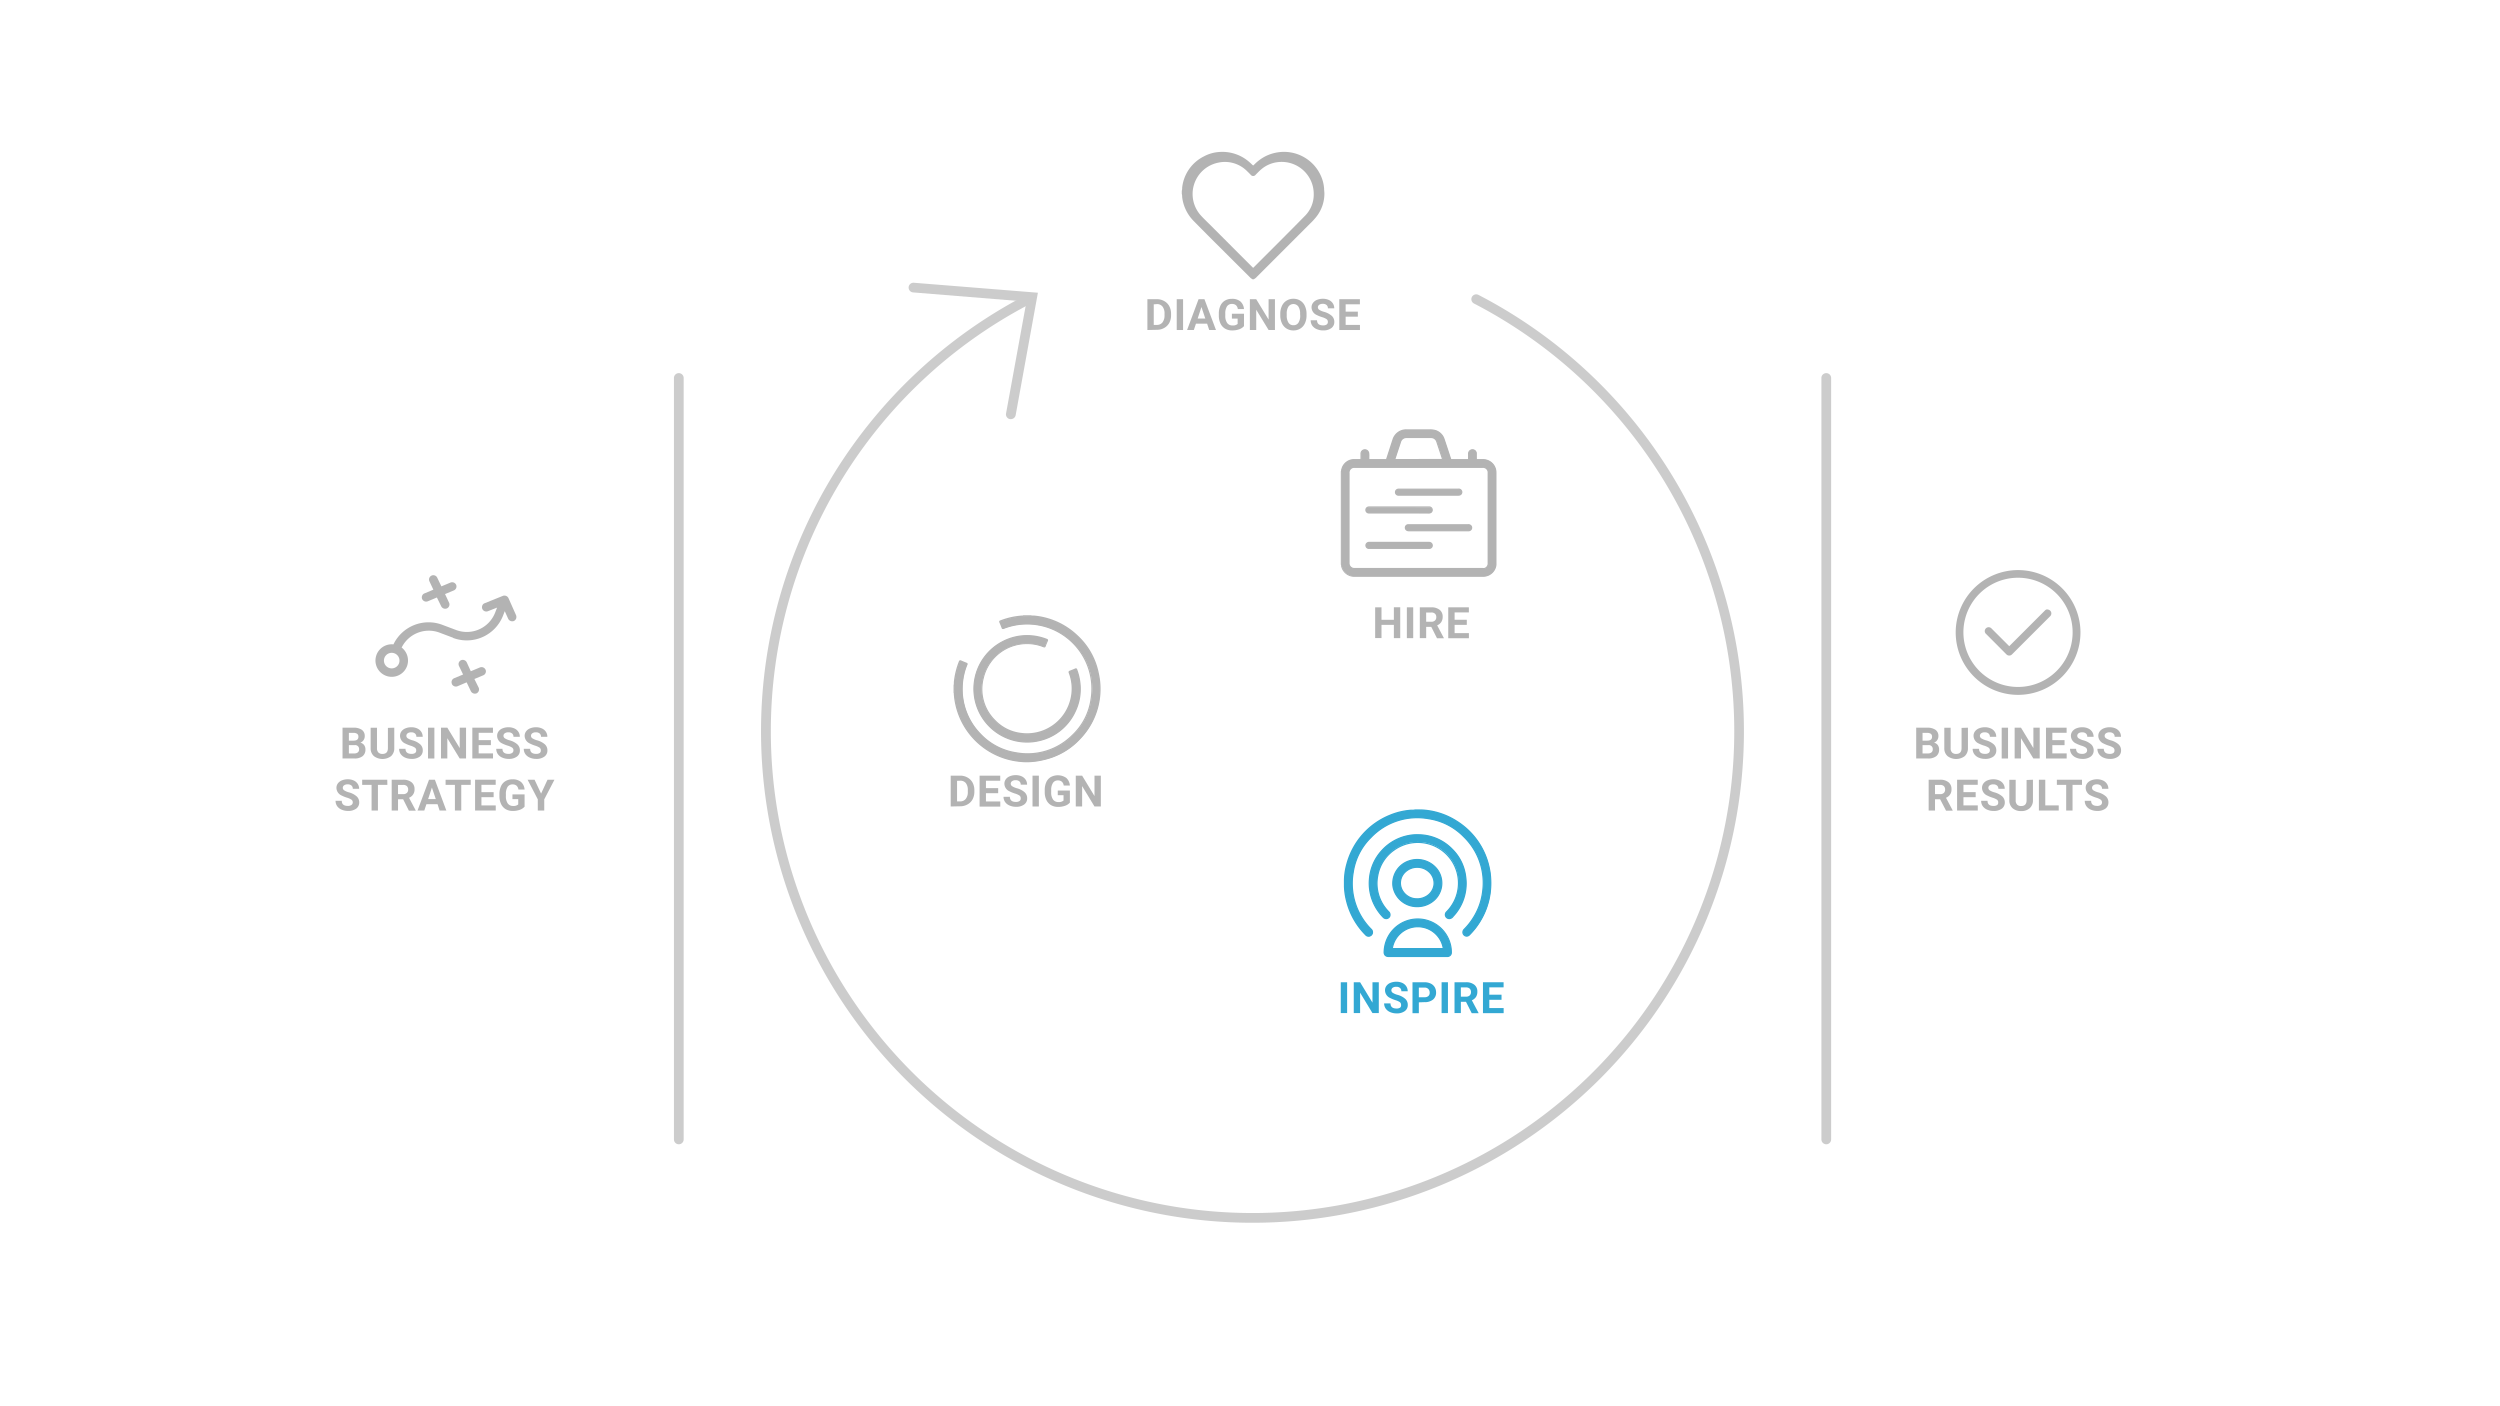 <svg id="Layer_1" data-name="Layer 1" xmlns="http://www.w3.org/2000/svg" viewBox="0 0 980.2 551.09"><defs><style>.cls-1{fill:#ccc;}.cls-2,.cls-3{fill:#b3b3b3;}.cls-3{fill-rule:evenodd;}.cls-4{fill:#33a8d3;}</style></defs><path class="cls-1" d="M396.33,164.33a2.07,2.07,0,0,1-.35,0,1.9,1.9,0,0,1-1.53-2.21l8-43.86L358,114.65a1.9,1.9,0,1,1,.31-3.79l48.63,3.91-8.72,48A1.9,1.9,0,0,1,396.33,164.33Z"/><path class="cls-1" d="M491.1,479.42a192.71,192.71,0,0,1-164-293.92,193.4,193.4,0,0,1,74.9-69.65,1.9,1.9,0,1,1,1.77,3.37A188.83,188.83,0,0,0,302.23,286.75,188.87,188.87,0,1,0,577.92,119a1.9,1.9,0,0,1,1.75-3.38A192.59,192.59,0,0,1,683.76,286.75,192.68,192.68,0,0,1,491.1,479.42Z"/><path class="cls-1" d="M266.15,448.65a1.91,1.91,0,0,1-1.91-1.9V148.07a1.91,1.91,0,0,1,3.81,0V446.75A1.9,1.9,0,0,1,266.15,448.65Z"/><path class="cls-1" d="M716.05,448.65a1.91,1.91,0,0,1-1.91-1.9V148.07a1.91,1.91,0,0,1,3.81,0V446.75A1.9,1.9,0,0,1,716.05,448.65Z"/><path class="cls-2" d="M177.6,250.1a15.27,15.27,0,0,0,19.67-8.82l.64-1.65,1.35,3a1.78,1.78,0,0,0,2.23.85,1.73,1.73,0,0,0,.87-.95,2,2,0,0,0,0-1.27l-3-6.76a1.76,1.76,0,0,0-2.17-.88L190,236.52a1.55,1.55,0,0,0-.91.93,1.82,1.82,0,0,0,0,1.26,1.71,1.71,0,0,0,2.19.94l3.61-1.42-.73,1.9A11.92,11.92,0,0,1,178.79,247l-5.31-2a15.28,15.28,0,0,0-19.12,7.45l-.07.18h-.2a6.38,6.38,0,1,0,5.47,8.62,6.46,6.46,0,0,0-1.9-7.22l-.19-.18.13-.2a11.9,11.9,0,0,1,14.75-5.6l5.3,2Zm-21.17,10a3.05,3.05,0,1,1-1.76-3.94A3.05,3.05,0,0,1,156.43,260.09Z"/><path class="cls-2" d="M187.67,269.6,186,266.22l3.46-1.44a1.6,1.6,0,0,0,.92-.92,1.56,1.56,0,0,0,0-1.27,1.72,1.72,0,0,0-2.22-.9l-3.57,1.49L183,259.69a1.73,1.73,0,0,0-2.25-.82,1.68,1.68,0,0,0-.86.95,1.69,1.69,0,0,0,.06,1.27l1.62,3.37-3.46,1.44a1.67,1.67,0,0,0-.95,2.18l0,.08a1.72,1.72,0,0,0,2.22.9l3.58-1.53,1.67,3.5a1.78,1.78,0,0,0,2.24.81A1.71,1.71,0,0,0,187.67,269.6Z"/><path class="cls-2" d="M176.06,236.28l-1.57-3.36,3.45-1.43a1.68,1.68,0,0,0,.91-2.19v0a1.72,1.72,0,0,0-2.21-.89l-3.58,1.49-1.68-3.5a1.69,1.69,0,0,0-3.05,1.44l1.58,3.36-3.49,1.46a1.6,1.6,0,0,0-.91.93,1.64,1.64,0,0,0,0,1.27,1.73,1.73,0,0,0,2.21.9l3.58-1.5,1.7,3.48a1.75,1.75,0,0,0,2.24.8,1.64,1.64,0,0,0,.87-.94A1.61,1.61,0,0,0,176.06,236.28Z"/><path class="cls-3" d="M791.26,223.52A24.46,24.46,0,1,0,815.71,248,24.47,24.47,0,0,0,791.26,223.52Zm0,3a21.41,21.41,0,1,1-.07,0Z"/><path class="cls-3" d="M802.78,238.9a1.51,1.51,0,0,0-1,.46l-14,14-7-7a1.52,1.52,0,0,0-2.28,2,.57.57,0,0,0,.11.11h0l8.09,8.12a1.53,1.53,0,0,0,2.15,0h0l15-15a1.53,1.53,0,0,0,0-2.15,1.51,1.51,0,0,0-1.13-.45Z"/><path class="cls-2" d="M134.3,297.39V285.31h4.24a5.57,5.57,0,0,1,3.33.84,2.88,2.88,0,0,1,1.14,2.47,2.68,2.68,0,0,1-.46,1.56,2.55,2.55,0,0,1-1.27,1,2.54,2.54,0,0,1,1.47.93,2.85,2.85,0,0,1,.53,1.73,3.2,3.2,0,0,1-1.11,2.64,5,5,0,0,1-3.17.91Zm2.49-7h1.85c1.25,0,1.88-.52,1.88-1.5a1.38,1.38,0,0,0-.48-1.18,2.51,2.51,0,0,0-1.5-.36h-1.75Zm0,1.76v3.26h2.14a2.06,2.06,0,0,0,1.37-.42,1.42,1.42,0,0,0,.49-1.15,1.52,1.52,0,0,0-1.71-1.69Z"/><path class="cls-2" d="M154.59,285.31v8a4.11,4.11,0,0,1-1.24,3.14,5.6,5.6,0,0,1-6.76,0,4,4,0,0,1-1.27-3.08v-8.05h2.49v8a2.32,2.32,0,0,0,.57,1.74,2.21,2.21,0,0,0,1.58.54c1.4,0,2.11-.74,2.13-2.21v-8Z"/><path class="cls-2" d="M163.19,294.22a1.28,1.28,0,0,0-.5-1.08,6.53,6.53,0,0,0-1.8-.8,13.32,13.32,0,0,1-2-.82,3.34,3.34,0,0,1-2.05-3,2.91,2.91,0,0,1,.55-1.75,3.62,3.62,0,0,1,1.58-1.2,6.15,6.15,0,0,1,2.32-.43,5.44,5.44,0,0,1,2.31.47,3.59,3.59,0,0,1,1.57,1.32,3.43,3.43,0,0,1,.56,1.95h-2.49a1.6,1.6,0,0,0-.52-1.29,2.14,2.14,0,0,0-1.47-.46,2.28,2.28,0,0,0-1.42.38,1.24,1.24,0,0,0-.5,1,1.16,1.16,0,0,0,.59,1,6.92,6.92,0,0,0,1.75.74,7.57,7.57,0,0,1,3.09,1.59,3.15,3.15,0,0,1,1,2.36,2.92,2.92,0,0,1-1.18,2.46,5.24,5.24,0,0,1-3.2.89,6.2,6.2,0,0,1-2.54-.51,4.12,4.12,0,0,1-1.75-1.4,3.59,3.59,0,0,1-.6-2.06h2.5c0,1.34.8,2,2.39,2a2.34,2.34,0,0,0,1.39-.36A1.19,1.19,0,0,0,163.19,294.22Z"/><path class="cls-2" d="M170.31,297.39h-2.49V285.31h2.49Z"/><path class="cls-2" d="M182.73,297.39h-2.49l-4.85-7.95v7.95H172.9V285.31h2.49l4.86,8v-8h2.48Z"/><path class="cls-2" d="M192.47,292.16h-4.79v3.23h5.62v2h-8.11V285.31h8.09v2h-5.6v2.88h4.79Z"/><path class="cls-2" d="M201.31,294.22a1.27,1.27,0,0,0-.49-1.08,6.68,6.68,0,0,0-1.8-.8,13.32,13.32,0,0,1-2.05-.82,3.35,3.35,0,0,1-2.06-3,2.92,2.92,0,0,1,.56-1.75,3.56,3.56,0,0,1,1.58-1.2,6.11,6.11,0,0,1,2.32-.43,5.51,5.51,0,0,1,2.31.47,3.65,3.65,0,0,1,1.57,1.32,3.43,3.43,0,0,1,.56,1.95h-2.49a1.6,1.6,0,0,0-.52-1.29,2.14,2.14,0,0,0-1.47-.46,2.28,2.28,0,0,0-1.42.38,1.22,1.22,0,0,0-.51,1,1.18,1.18,0,0,0,.6,1,6.83,6.83,0,0,0,1.74.74,7.62,7.62,0,0,1,3.1,1.59,3.15,3.15,0,0,1,1,2.36,2.9,2.9,0,0,1-1.19,2.46,5.21,5.21,0,0,1-3.19.89,6.16,6.16,0,0,1-2.54-.51,4.06,4.06,0,0,1-1.75-1.4,3.59,3.59,0,0,1-.6-2.06H197c0,1.34.8,2,2.39,2a2.36,2.36,0,0,0,1.39-.36A1.18,1.18,0,0,0,201.31,294.22Z"/><path class="cls-2" d="M212.05,294.22a1.27,1.27,0,0,0-.49-1.08,6.68,6.68,0,0,0-1.8-.8,13.32,13.32,0,0,1-2-.82,3.35,3.35,0,0,1-2.06-3,2.92,2.92,0,0,1,.56-1.75,3.56,3.56,0,0,1,1.58-1.2,6.11,6.11,0,0,1,2.32-.43,5.51,5.51,0,0,1,2.31.47,3.65,3.65,0,0,1,1.57,1.32,3.43,3.43,0,0,1,.56,1.95h-2.49a1.6,1.6,0,0,0-.52-1.29,2.14,2.14,0,0,0-1.47-.46,2.28,2.28,0,0,0-1.42.38,1.22,1.22,0,0,0-.51,1,1.18,1.18,0,0,0,.6,1,6.83,6.83,0,0,0,1.74.74,7.62,7.62,0,0,1,3.1,1.59,3.15,3.15,0,0,1,1,2.36,2.9,2.9,0,0,1-1.19,2.46,5.21,5.21,0,0,1-3.19.89,6.16,6.16,0,0,1-2.54-.51,4.06,4.06,0,0,1-1.75-1.4,3.59,3.59,0,0,1-.6-2.06h2.5c0,1.34.8,2,2.39,2a2.36,2.36,0,0,0,1.39-.36A1.18,1.18,0,0,0,212.05,294.22Z"/><path class="cls-2" d="M138.31,314.62a1.25,1.25,0,0,0-.5-1.08,6.58,6.58,0,0,0-1.79-.8,12.91,12.91,0,0,1-2.05-.82,3.35,3.35,0,0,1-2.06-3,3,3,0,0,1,.55-1.75,3.65,3.65,0,0,1,1.59-1.2,6.11,6.11,0,0,1,2.32-.43,5.51,5.51,0,0,1,2.31.47,3.6,3.6,0,0,1,1.57,1.33,3.47,3.47,0,0,1,.56,1.94h-2.49a1.6,1.6,0,0,0-.52-1.29,2.14,2.14,0,0,0-1.47-.46,2.28,2.28,0,0,0-1.42.38,1.22,1.22,0,0,0-.51,1,1.18,1.18,0,0,0,.6,1,6.67,6.67,0,0,0,1.74.74,7.62,7.62,0,0,1,3.1,1.59,3.15,3.15,0,0,1,1,2.36,2.93,2.93,0,0,1-1.19,2.46,5.21,5.21,0,0,1-3.19.89,6.16,6.16,0,0,1-2.54-.51,4,4,0,0,1-1.75-1.4,3.59,3.59,0,0,1-.6-2.06H134c0,1.34.79,2,2.39,2a2.31,2.31,0,0,0,1.38-.36A1.16,1.16,0,0,0,138.31,314.62Z"/><path class="cls-2" d="M151.88,307.73h-3.7v10.06h-2.49V307.73H142v-2h9.84Z"/><path class="cls-2" d="M158.06,313.37h-2v4.42h-2.49V305.71h4.49a5.09,5.09,0,0,1,3.3,1,3.3,3.3,0,0,1,1.17,2.7,3.4,3.4,0,0,1-2.16,3.38l2.61,4.94v.11h-2.67Zm-2-2h2a2.09,2.09,0,0,0,1.45-.47,1.7,1.7,0,0,0,.52-1.32,1.86,1.86,0,0,0-.49-1.35,2,2,0,0,0-1.49-.48h-2Z"/><path class="cls-2" d="M171.55,315.3h-4.36l-.83,2.49h-2.65l4.5-12.08h2.3L175,317.79h-2.65Zm-3.69-2h3l-1.52-4.53Z"/><path class="cls-2" d="M184.56,307.73h-3.71v10.06h-2.49V307.73h-3.65v-2h9.85Z"/><path class="cls-2" d="M193.54,312.56h-4.78v3.23h5.61v2h-8.1V305.71h8.08v2h-5.59v2.88h4.78Z"/><path class="cls-2" d="M205.68,316.27a4.42,4.42,0,0,1-1.9,1.25,8.12,8.12,0,0,1-2.72.44,5.48,5.48,0,0,1-2.76-.68,4.63,4.63,0,0,1-1.82-2,7,7,0,0,1-.66-3.07v-.82a7.38,7.38,0,0,1,.61-3.13,4.49,4.49,0,0,1,1.76-2,5.11,5.11,0,0,1,2.69-.7,5,5,0,0,1,3.36,1,4.37,4.37,0,0,1,1.44,3h-2.42a2.46,2.46,0,0,0-.74-1.52,2.35,2.35,0,0,0-1.56-.48,2.23,2.23,0,0,0-1.94.95,5.11,5.11,0,0,0-.67,2.84v.78a4.8,4.8,0,0,0,.72,2.87,2.47,2.47,0,0,0,2.12,1,2.76,2.76,0,0,0,2-.6v-2.08h-2.27v-1.84h4.76Z"/><path class="cls-2" d="M212.15,311.15l2.52-5.44h2.72l-4,7.7v4.38h-2.53v-4.38l-4-7.7h2.73Z"/><path class="cls-2" d="M751.3,297.39V285.31h4.24a5.57,5.57,0,0,1,3.33.84,2.88,2.88,0,0,1,1.14,2.47,2.68,2.68,0,0,1-.46,1.56,2.55,2.55,0,0,1-1.27,1,2.54,2.54,0,0,1,1.47.93,2.85,2.85,0,0,1,.53,1.73,3.2,3.2,0,0,1-1.11,2.64,5,5,0,0,1-3.17.91Zm2.49-7h1.85c1.25,0,1.88-.52,1.88-1.5a1.38,1.38,0,0,0-.48-1.18,2.51,2.51,0,0,0-1.5-.36h-1.75Zm0,1.76v3.26h2.14a2.06,2.06,0,0,0,1.37-.42,1.42,1.42,0,0,0,.49-1.15,1.52,1.52,0,0,0-1.71-1.69Z"/><path class="cls-2" d="M771.59,285.31v8a4.11,4.11,0,0,1-1.24,3.14,5.6,5.6,0,0,1-6.76,0,4,4,0,0,1-1.27-3.08v-8.05h2.49v8a2.32,2.32,0,0,0,.57,1.74,2.21,2.21,0,0,0,1.58.54c1.4,0,2.11-.74,2.13-2.21v-8Z"/><path class="cls-2" d="M780.19,294.22a1.28,1.28,0,0,0-.5-1.08,6.58,6.58,0,0,0-1.79-.8,13.08,13.08,0,0,1-2.06-.82,3.34,3.34,0,0,1-2.05-3,2.91,2.91,0,0,1,.55-1.75,3.62,3.62,0,0,1,1.58-1.2,6.15,6.15,0,0,1,2.32-.43,5.44,5.44,0,0,1,2.31.47,3.59,3.59,0,0,1,1.57,1.32,3.43,3.43,0,0,1,.56,1.95h-2.49a1.6,1.6,0,0,0-.52-1.29,2.14,2.14,0,0,0-1.47-.46,2.28,2.28,0,0,0-1.42.38,1.24,1.24,0,0,0-.5,1,1.16,1.16,0,0,0,.59,1,6.92,6.92,0,0,0,1.75.74,7.57,7.57,0,0,1,3.09,1.59,3.15,3.15,0,0,1,1,2.36,2.92,2.92,0,0,1-1.18,2.46,5.24,5.24,0,0,1-3.2.89,6.2,6.2,0,0,1-2.54-.51,4.06,4.06,0,0,1-1.75-1.4,3.59,3.59,0,0,1-.6-2.06h2.5c0,1.34.8,2,2.39,2a2.34,2.34,0,0,0,1.39-.36A1.19,1.19,0,0,0,780.19,294.22Z"/><path class="cls-2" d="M787.31,297.39h-2.49V285.31h2.49Z"/><path class="cls-2" d="M799.73,297.39h-2.49l-4.85-7.95v7.95H789.9V285.31h2.49l4.86,8v-8h2.48Z"/><path class="cls-2" d="M809.47,292.16h-4.79v3.23h5.62v2h-8.11V285.31h8.09v2h-5.6v2.88h4.79Z"/><path class="cls-2" d="M818.31,294.22a1.27,1.27,0,0,0-.49-1.08,6.68,6.68,0,0,0-1.8-.8,13.32,13.32,0,0,1-2-.82,3.35,3.35,0,0,1-2.06-3,2.92,2.92,0,0,1,.56-1.75,3.56,3.56,0,0,1,1.58-1.2,6.11,6.11,0,0,1,2.32-.43,5.51,5.51,0,0,1,2.31.47,3.65,3.65,0,0,1,1.57,1.32,3.43,3.43,0,0,1,.56,1.95h-2.49a1.6,1.6,0,0,0-.52-1.29,2.14,2.14,0,0,0-1.47-.46,2.28,2.28,0,0,0-1.42.38,1.22,1.22,0,0,0-.51,1,1.18,1.18,0,0,0,.6,1,6.76,6.76,0,0,0,1.75.74,7.64,7.64,0,0,1,3.09,1.59,3.15,3.15,0,0,1,1,2.36,2.9,2.9,0,0,1-1.19,2.46,5.21,5.21,0,0,1-3.19.89,6.16,6.16,0,0,1-2.54-.51,4.06,4.06,0,0,1-1.75-1.4,3.59,3.59,0,0,1-.6-2.06H814c0,1.34.79,2,2.39,2a2.36,2.36,0,0,0,1.39-.36A1.18,1.18,0,0,0,818.31,294.22Z"/><path class="cls-2" d="M829.05,294.22a1.27,1.27,0,0,0-.49-1.08,6.68,6.68,0,0,0-1.8-.8,13.32,13.32,0,0,1-2-.82,3.35,3.35,0,0,1-2.06-3,2.92,2.92,0,0,1,.56-1.75,3.56,3.56,0,0,1,1.58-1.2,6.11,6.11,0,0,1,2.32-.43,5.51,5.51,0,0,1,2.31.47,3.65,3.65,0,0,1,1.57,1.32,3.43,3.43,0,0,1,.56,1.95h-2.49a1.6,1.6,0,0,0-.52-1.29,2.14,2.14,0,0,0-1.47-.46,2.28,2.28,0,0,0-1.42.38,1.22,1.22,0,0,0-.51,1,1.18,1.18,0,0,0,.6,1,6.83,6.83,0,0,0,1.74.74,7.62,7.62,0,0,1,3.1,1.59,3.15,3.15,0,0,1,1,2.36,2.9,2.9,0,0,1-1.19,2.46,5.21,5.21,0,0,1-3.19.89,6.16,6.16,0,0,1-2.54-.51,4.06,4.06,0,0,1-1.75-1.4,3.59,3.59,0,0,1-.6-2.06h2.5c0,1.34.8,2,2.39,2a2.36,2.36,0,0,0,1.39-.36A1.18,1.18,0,0,0,829.05,294.22Z"/><path class="cls-2" d="M760.68,313.37h-2v4.42h-2.49V305.71h4.49a5.09,5.09,0,0,1,3.3,1,3.29,3.29,0,0,1,1.16,2.7,3.37,3.37,0,0,1-2.16,3.38l2.62,4.94v.11H763Zm-2-2h2a2.09,2.09,0,0,0,1.45-.47,1.73,1.73,0,0,0,.51-1.32,1.86,1.86,0,0,0-.48-1.35,2.05,2.05,0,0,0-1.49-.48h-2Z"/><path class="cls-2" d="M774.62,312.56h-4.79v3.23h5.62v2h-8.11V305.71h8.09v2h-5.6v2.88h4.79Z"/><path class="cls-2" d="M783.46,314.62a1.27,1.27,0,0,0-.49-1.08,6.68,6.68,0,0,0-1.8-.8,13.32,13.32,0,0,1-2-.82,3.35,3.35,0,0,1-2.06-3,2.92,2.92,0,0,1,.56-1.75,3.56,3.56,0,0,1,1.58-1.2,6.11,6.11,0,0,1,2.32-.43,5.51,5.51,0,0,1,2.31.47,3.6,3.6,0,0,1,1.57,1.33,3.39,3.39,0,0,1,.56,1.94h-2.49A1.6,1.6,0,0,0,783,308a2.14,2.14,0,0,0-1.47-.46,2.28,2.28,0,0,0-1.42.38,1.22,1.22,0,0,0-.51,1,1.18,1.18,0,0,0,.6,1,6.76,6.76,0,0,0,1.75.74,7.64,7.64,0,0,1,3.09,1.59,3.15,3.15,0,0,1,1,2.36,2.92,2.92,0,0,1-1.18,2.46,5.26,5.26,0,0,1-3.2.89,6.16,6.16,0,0,1-2.54-.51,4.06,4.06,0,0,1-1.75-1.4,3.59,3.59,0,0,1-.6-2.06h2.5c0,1.34.8,2,2.39,2a2.36,2.36,0,0,0,1.39-.36A1.18,1.18,0,0,0,783.46,314.62Z"/><path class="cls-2" d="M797.08,305.71v8a4.08,4.08,0,0,1-1.24,3.14,4.75,4.75,0,0,1-3.39,1.15,4.82,4.82,0,0,1-3.36-1.12,4,4,0,0,1-1.27-3.08v-8.05h2.49v8a2.32,2.32,0,0,0,.57,1.74,2.19,2.19,0,0,0,1.57.54c1.4,0,2.11-.74,2.13-2.21v-8Z"/><path class="cls-2" d="M801.91,315.79h5.28v2h-7.78V305.71h2.5Z"/><path class="cls-2" d="M816.31,307.73H812.6v10.06h-2.49V307.73h-3.65v-2h9.85Z"/><path class="cls-2" d="M824.15,314.62a1.28,1.28,0,0,0-.5-1.08,6.58,6.58,0,0,0-1.79-.8,12.53,12.53,0,0,1-2.05-.82,3.34,3.34,0,0,1-2.06-3,2.91,2.91,0,0,1,.55-1.75,3.65,3.65,0,0,1,1.59-1.2,6.07,6.07,0,0,1,2.32-.43,5.43,5.43,0,0,1,2.3.47,3.63,3.63,0,0,1,1.58,1.33,3.47,3.47,0,0,1,.56,1.94h-2.49a1.61,1.61,0,0,0-.53-1.29,2.14,2.14,0,0,0-1.47-.46,2.25,2.25,0,0,0-1.41.38,1.22,1.22,0,0,0-.51,1,1.19,1.19,0,0,0,.59,1,6.92,6.92,0,0,0,1.75.74,7.5,7.5,0,0,1,3.09,1.59,3.16,3.16,0,0,1,1,2.36,2.93,2.93,0,0,1-1.19,2.46,5.24,5.24,0,0,1-3.2.89,6.2,6.2,0,0,1-2.54-.51,4,4,0,0,1-1.74-1.4,3.6,3.6,0,0,1-.61-2.06h2.5c0,1.34.8,2,2.39,2a2.32,2.32,0,0,0,1.39-.36A1.19,1.19,0,0,0,824.15,314.62Z"/><path class="cls-2" d="M449.87,129.39V117.31h3.72a5.64,5.64,0,0,1,2.85.72,4.89,4.89,0,0,1,2,2,6.28,6.28,0,0,1,.71,3v.55a6.35,6.35,0,0,1-.69,3,5,5,0,0,1-2,2,5.65,5.65,0,0,1-2.85.73Zm2.49-10.06v8.06h1.2a2.7,2.7,0,0,0,2.24-1,4.41,4.41,0,0,0,.79-2.73v-.64a4.36,4.36,0,0,0-.77-2.79,2.67,2.67,0,0,0-2.23-1Z"/><path class="cls-2" d="M463.86,129.39h-2.49V117.31h2.49Z"/><path class="cls-2" d="M473.28,126.9h-4.37l-.83,2.49h-2.65l4.5-12.08h2.31l4.52,12.08h-2.65Zm-3.7-2h3l-1.52-4.53Z"/><path class="cls-2" d="M487.74,127.87a4.42,4.42,0,0,1-1.9,1.25,8.12,8.12,0,0,1-2.72.44,5.44,5.44,0,0,1-2.75-.68,4.59,4.59,0,0,1-1.83-2,7,7,0,0,1-.66-3.07V123a7.38,7.38,0,0,1,.61-3.13,4.55,4.55,0,0,1,1.76-2,5.13,5.13,0,0,1,2.69-.7,5,5,0,0,1,3.37,1,4.39,4.39,0,0,1,1.43,3h-2.42a2.41,2.41,0,0,0-.74-1.52,2.35,2.35,0,0,0-1.56-.48,2.23,2.23,0,0,0-1.94.95,5.11,5.11,0,0,0-.67,2.84v.78a4.8,4.8,0,0,0,.72,2.87,2.48,2.48,0,0,0,2.12,1,2.75,2.75,0,0,0,2-.6v-2.08H483V123h4.75Z"/><path class="cls-2" d="M499.88,129.39h-2.49l-4.85-7.95v7.95h-2.49V117.31h2.49l4.85,8v-8h2.49Z"/><path class="cls-2" d="M512.27,123.62a7.29,7.29,0,0,1-.63,3.13,4.79,4.79,0,0,1-1.81,2.08,5,5,0,0,1-2.69.73,5,5,0,0,1-2.68-.72,4.75,4.75,0,0,1-1.83-2.07,7.15,7.15,0,0,1-.66-3.08v-.6a7.25,7.25,0,0,1,.65-3.14,4.75,4.75,0,0,1,1.82-2.08,4.92,4.92,0,0,1,2.68-.73,5,5,0,0,1,2.69.73,4.73,4.73,0,0,1,1.81,2.08,7.25,7.25,0,0,1,.65,3.14Zm-2.53-.54a5,5,0,0,0-.68-2.89,2.39,2.39,0,0,0-3.87,0,4.93,4.93,0,0,0-.69,2.86v.58a5.2,5.2,0,0,0,.68,2.88,2.21,2.21,0,0,0,2,1,2.18,2.18,0,0,0,1.92-1,5,5,0,0,0,.68-2.86Z"/><path class="cls-2" d="M520.63,126.22a1.27,1.27,0,0,0-.49-1.08,6.68,6.68,0,0,0-1.8-.8,13.32,13.32,0,0,1-2.05-.82,3.35,3.35,0,0,1-2.06-3,2.92,2.92,0,0,1,.56-1.75,3.56,3.56,0,0,1,1.58-1.2,6.11,6.11,0,0,1,2.32-.43,5.51,5.51,0,0,1,2.31.47,3.65,3.65,0,0,1,1.57,1.32,3.43,3.43,0,0,1,.56,1.95h-2.49a1.6,1.6,0,0,0-.52-1.29,2.14,2.14,0,0,0-1.47-.46,2.28,2.28,0,0,0-1.42.38,1.22,1.22,0,0,0-.51,1,1.18,1.18,0,0,0,.6,1,6.83,6.83,0,0,0,1.74.74,7.62,7.62,0,0,1,3.1,1.59,3.15,3.15,0,0,1,1,2.36,2.9,2.9,0,0,1-1.19,2.46,5.21,5.21,0,0,1-3.19.89,6.16,6.16,0,0,1-2.54-.51,4.06,4.06,0,0,1-1.75-1.4,3.59,3.59,0,0,1-.6-2.06h2.5c0,1.34.8,2,2.39,2a2.36,2.36,0,0,0,1.39-.36A1.18,1.18,0,0,0,520.63,126.22Z"/><path class="cls-2" d="M532.38,124.16H527.6v3.23h5.61v2h-8.1V117.31h8.08v2H527.6v2.88h4.78Z"/><path class="cls-2" d="M372.75,316.21V304.12h3.72a5.64,5.64,0,0,1,2.85.72,5,5,0,0,1,2,2,6.31,6.31,0,0,1,.71,3v.56a6.31,6.31,0,0,1-.7,3,4.92,4.92,0,0,1-2,2,5.75,5.75,0,0,1-2.85.73Zm2.49-10.07v8.07h1.2a2.69,2.69,0,0,0,2.23-1,4.25,4.25,0,0,0,.79-2.73v-.64a4.36,4.36,0,0,0-.76-2.79,2.7,2.7,0,0,0-2.23-.95Z"/><path class="cls-2" d="M391.36,311h-4.79v3.24h5.62v2h-8.11V304.12h8.09v2h-5.6V309h4.79Z"/><path class="cls-2" d="M400.2,313a1.3,1.3,0,0,0-.49-1.09,6.73,6.73,0,0,0-1.8-.79,13.21,13.21,0,0,1-2.05-.83,3.35,3.35,0,0,1-2.06-3,3,3,0,0,1,.55-1.74,3.51,3.51,0,0,1,1.59-1.2,5.92,5.92,0,0,1,2.32-.43,5.51,5.51,0,0,1,2.31.46,3.74,3.74,0,0,1,1.57,1.33,3.42,3.42,0,0,1,.56,1.94h-2.49a1.63,1.63,0,0,0-.52-1.29,2.14,2.14,0,0,0-1.47-.46,2.28,2.28,0,0,0-1.42.39,1.19,1.19,0,0,0-.51,1,1.18,1.18,0,0,0,.6,1,6.8,6.8,0,0,0,1.74.75,7.5,7.5,0,0,1,3.1,1.58,3.15,3.15,0,0,1,1,2.36,2.88,2.88,0,0,1-1.19,2.46,5.14,5.14,0,0,1-3.19.89,6.16,6.16,0,0,1-2.54-.51,4,4,0,0,1-1.75-1.4,3.56,3.56,0,0,1-.6-2h2.5c0,1.33.8,2,2.39,2a2.36,2.36,0,0,0,1.39-.36A1.19,1.19,0,0,0,400.2,313Z"/><path class="cls-2" d="M407.32,316.21h-2.49V304.12h2.49Z"/><path class="cls-2" d="M419.48,314.68a4.33,4.33,0,0,1-1.9,1.25,8.12,8.12,0,0,1-2.72.44,5.44,5.44,0,0,1-2.75-.68,4.59,4.59,0,0,1-1.83-2,7,7,0,0,1-.66-3.06v-.82a7.39,7.39,0,0,1,.61-3.14,4.47,4.47,0,0,1,1.76-2,5.82,5.82,0,0,1,6.06.32,4.41,4.41,0,0,1,1.43,3h-2.42a2.38,2.38,0,0,0-.74-1.51,2.3,2.3,0,0,0-1.56-.49,2.19,2.19,0,0,0-1.93,1,5,5,0,0,0-.68,2.84v.77a4.78,4.78,0,0,0,.72,2.87,2.48,2.48,0,0,0,2.12,1,2.79,2.79,0,0,0,2-.59v-2.09h-2.26v-1.83h4.75Z"/><path class="cls-2" d="M431.62,316.21h-2.49l-4.85-8v8h-2.49V304.12h2.49l4.85,8v-8h2.49Z"/><path class="cls-2" d="M549,250.21h-2.49V245h-4.85v5.18h-2.49V238.12h2.49V243h4.85v-4.9H549Z"/><path class="cls-2" d="M554.09,250.21H551.6V238.12h2.49Z"/><path class="cls-2" d="M561.17,245.78h-2v4.43h-2.49V238.12h4.49a5.08,5.08,0,0,1,3.31,1,3.29,3.29,0,0,1,1.16,2.69,3.71,3.71,0,0,1-.54,2.07,3.53,3.53,0,0,1-1.62,1.31l2.61,4.94v.12h-2.67Zm-2-2h2a2,2,0,0,0,1.45-.48,1.7,1.7,0,0,0,.52-1.32,1.78,1.78,0,0,0-.49-1.34,2,2,0,0,0-1.49-.49h-2Z"/><path class="cls-2" d="M575.1,245h-4.78v3.24h5.61v2h-8.1V238.12h8.08v2h-5.59V243h4.78Z"/><path class="cls-4" d="M528.18,397.21h-2.49V385.12h2.49Z"/><path class="cls-4" d="M540.6,397.21h-2.49l-4.84-8v8h-2.49V385.12h2.49l4.85,8v-8h2.48Z"/><path class="cls-4" d="M549.33,394a1.3,1.3,0,0,0-.49-1.09,6.73,6.73,0,0,0-1.8-.79,13.21,13.21,0,0,1-2-.83,3.34,3.34,0,0,1-2-3,2.88,2.88,0,0,1,.55-1.74,3.48,3.48,0,0,1,1.58-1.2,6,6,0,0,1,2.32-.43,5.44,5.44,0,0,1,2.31.46,3.68,3.68,0,0,1,1.57,1.33,3.42,3.42,0,0,1,.56,1.94h-2.49a1.63,1.63,0,0,0-.52-1.29,2.14,2.14,0,0,0-1.47-.46,2.28,2.28,0,0,0-1.42.39,1.19,1.19,0,0,0-.5,1,1.16,1.16,0,0,0,.59,1,6.73,6.73,0,0,0,1.75.75,7.45,7.45,0,0,1,3.09,1.58,3.15,3.15,0,0,1,1,2.36,2.89,2.89,0,0,1-1.18,2.46,5.17,5.17,0,0,1-3.2.89,6.16,6.16,0,0,1-2.54-.51,4,4,0,0,1-1.75-1.4,3.56,3.56,0,0,1-.6-2h2.5c0,1.33.8,2,2.39,2a2.36,2.36,0,0,0,1.39-.36A1.19,1.19,0,0,0,549.33,394Z"/><path class="cls-4" d="M556.3,393v4.26h-2.49V385.12h4.71a5.5,5.5,0,0,1,2.4.5,3.65,3.65,0,0,1,1.59,1.41,4,4,0,0,1,.55,2.09,3.45,3.45,0,0,1-1.21,2.8,5,5,0,0,1-3.37,1Zm0-2h2.22a2.2,2.2,0,0,0,1.51-.46,1.69,1.69,0,0,0,.52-1.33,2.05,2.05,0,0,0-.52-1.44,2,2,0,0,0-1.45-.56H556.3Z"/><path class="cls-4" d="M567.71,397.21h-2.49V385.12h2.49Z"/><path class="cls-4" d="M574.78,392.78h-2v4.43h-2.49V385.12h4.49a5,5,0,0,1,3.3,1,3.26,3.26,0,0,1,1.16,2.69,3.79,3.79,0,0,1-.53,2.07,3.61,3.61,0,0,1-1.63,1.31l2.62,4.94v.12h-2.67Zm-2-2h2a2.06,2.06,0,0,0,1.45-.48,1.73,1.73,0,0,0,.51-1.32,1.82,1.82,0,0,0-.48-1.34,2,2,0,0,0-1.49-.49h-2Z"/><path class="cls-4" d="M588.72,392h-4.79v3.24h5.62v2h-8.11V385.12h8.09v2h-5.6V390h4.79Z"/><path class="cls-2" d="M525.91,221.29V184.9a.42.42,0,0,0,.1-.32,4.94,4.94,0,0,1,4.8-4.35h2.28c.57,0,.57,0,.57-.59s0-1.24,0-1.86a1.48,1.48,0,0,1,2.92-.26,12.72,12.72,0,0,1,.06,2.31c0,.31.09.4.4.4h6.22a.45.45,0,0,0,.51-.36c.82-2.53,1.66-5.06,2.49-7.58a5.35,5.35,0,0,1,5.2-3.73c3.08,0,6.16,0,9.24,0a7.56,7.56,0,0,1,.95,0,5.18,5.18,0,0,1,4.57,3.71c.86,2.5,1.67,5,2.49,7.54.08.23.15.39.46.38h6.33c.26,0,.35-.08.34-.35,0-.64,0-1.29,0-1.93a1.5,1.5,0,0,1,1.54-1.6,1.45,1.45,0,0,1,1.44,1.6c0,.62,0,1.24,0,1.86,0,.33.11.43.44.42.8,0,1.59,0,2.39,0a4.3,4.3,0,0,1,1,.13,5,5,0,0,1,3.88,5v35.18c0,.32,0,.65,0,1a5,5,0,0,1-4.92,4.44q-25.34,0-50.68,0a5,5,0,0,1-4.81-3.9C526,221.77,526.09,221.5,525.91,221.29Zm30.33,1.62h25.21a2.28,2.28,0,0,0,.64,0,2.08,2.08,0,0,0,1.46-2.18V185.46a2.06,2.06,0,0,0-2.25-2.26H531.07a2.12,2.12,0,0,0-1.31.4,2.18,2.18,0,0,0-.83,1.9v35.33a2.07,2.07,0,0,0,2.14,2.1C539.46,222.9,547.85,222.91,556.24,222.91Zm0-42.68h9c.49,0,.49,0,.34-.46l-2.13-6.46a2.37,2.37,0,0,0-2.37-1.77h-9.59a2.36,2.36,0,0,0-2.37,1.76L547,179.76c-.15.46-.15.47.32.47Z"/><path class="cls-2" d="M581.58,226.16h0c-15.63,0-32.2,0-50.68,0h0a5.25,5.25,0,0,1-5.06-4.1,2.48,2.48,0,0,1,0-.27c0-.16,0-.26-.08-.34l-.06-.07v-36.6l.09-.07s0-.06,0-.09a5.18,5.18,0,0,1,5-4.64h2.28a1.39,1.39,0,0,0,.34,0,1,1,0,0,1,0-.32v-1.87a1.73,1.73,0,0,1,3.42-.3,7.22,7.22,0,0,1,.07,1.67c0,.23,0,.45,0,.68s0,.14,0,.15h6.35c.19,0,.22,0,.27-.19q1-3.09,2-6.18l.46-1.4a5.46,5.46,0,0,1,1.05-1.9,5.56,5.56,0,0,1,4.38-2c2.18,0,4.35,0,6.53,0h2.73a7.1,7.1,0,0,1,1,.06,5.42,5.42,0,0,1,4.78,3.87c.65,1.9,1.28,3.85,1.9,5.73l.59,1.81c.06.21.09.21.21.21h6.43v-.08c0-.65,0-1.3,0-1.94a1.75,1.75,0,0,1,1.78-1.85h0a1.69,1.69,0,0,1,1.68,1.85v.39c0,.49,0,1,0,1.47,0,.12,0,.15,0,.16h0a.38.38,0,0,0,.17,0h2.39a4.14,4.14,0,0,1,1.07.14,5.25,5.25,0,0,1,4.07,5.2v35.18c0,.34,0,.68,0,1A5.25,5.25,0,0,1,581.58,226.16Zm-25-.51h25a4.73,4.73,0,0,0,4.66-4.21c0-.31,0-.64,0-1V185.31a4.76,4.76,0,0,0-3.69-4.72,4.12,4.12,0,0,0-1-.12h-2.38a.76.76,0,0,1-.54-.16.73.73,0,0,1-.16-.52c0-.49,0-1,0-1.46V178a1.21,1.21,0,0,0-1.19-1.35h0a1.24,1.24,0,0,0-1.28,1.35c0,.64,0,1.29,0,1.93a.59.59,0,0,1-.14.45.63.63,0,0,1-.45.15h-6.34a.68.68,0,0,1-.69-.55l-.59-1.81c-.61-1.88-1.24-3.83-1.89-5.73a5,5,0,0,0-4.37-3.54,8.31,8.31,0,0,0-.91,0H558c-2.18,0-4.35,0-6.52,0a5.08,5.08,0,0,0-4,1.83,4.74,4.74,0,0,0-1,1.73l-.46,1.4c-.68,2.06-1.36,4.11-2,6.17a.69.69,0,0,1-.74.54H537c-.45,0-.65-.2-.65-.65,0-.24,0-.47,0-.71a7.21,7.21,0,0,0-.06-1.55,1.23,1.23,0,0,0-2.43.21v1.86c0,.73-.11.84-.82.84h-2.28a4.67,4.67,0,0,0-4.55,4.13.77.77,0,0,1-.1.38v36.22a1,1,0,0,1,.14.55c0,.07,0,.14,0,.2a4.74,4.74,0,0,0,4.57,3.7H556.6Zm-25.54-2.47a2.32,2.32,0,0,1-2.38-2.35V185.5a2.32,2.32,0,0,1,2.39-2.55H581.3a2.3,2.3,0,0,1,2.5,2.51v35.22a2.33,2.33,0,0,1-1.64,2.42,2,2,0,0,1-.62.06H550.38q-9.64,0-19.31,0Zm0-39.73a1.82,1.82,0,0,0-1.89,2.05v35.33a1.82,1.82,0,0,0,1.88,1.85h0q9.66,0,19.31,0h31.16a1.51,1.51,0,0,0,.48,0,1.83,1.83,0,0,0,1.28-1.94V185.46a1.81,1.81,0,0,0-2-2H531.07Zm28.17-3h-12c-.3,0-.48,0-.6-.17s0-.33,0-.62l.7-2.12c.48-1.45,1-2.9,1.43-4.35a2.62,2.62,0,0,1,2.61-1.93H561a2.62,2.62,0,0,1,2.6,1.94l1.64,4.94.5,1.52c.09.29.15.46,0,.62s-.3.17-.61.17Zm-3-.5h9.09s0-.08,0-.12l-.5-1.52q-.81-2.47-1.63-4.94a2.11,2.11,0,0,0-2.13-1.6h-9.59a2.13,2.13,0,0,0-2.13,1.59l-1.44,4.34-.69,2.12-.05.14h9.11Z"/><path class="cls-2" d="M560.13,194.12H548.46a1.13,1.13,0,0,1-1.29-1.12,1.19,1.19,0,0,1,1.3-1.17h23.35a1.19,1.19,0,0,1,1.27.9,1.17,1.17,0,0,1-.56,1.26,1.26,1.26,0,0,1-.66.13Z"/><path class="cls-2" d="M571.89,194.37H548.46a1.38,1.38,0,0,1-1.54-1.37,1.41,1.41,0,0,1,.39-1,1.65,1.65,0,0,1,1.16-.44q11.67,0,23.35,0a1.4,1.4,0,1,1,.07,2.79Zm-9.41-.5h9.39a1.36,1.36,0,0,0,.54-.09.93.93,0,0,0,.44-1,1,1,0,0,0-1-.72H548.47a1.07,1.07,0,0,0-.8.3.85.85,0,0,0-.25.61c0,.56.39.88,1,.88Z"/><path class="cls-2" d="M564,205.76h11.67a1.2,1.2,0,0,1,1.15.51,1.16,1.16,0,0,1-.94,1.79H552.47a2.13,2.13,0,0,1-.67-.09,1.16,1.16,0,0,1-.75-1.26,1.1,1.1,0,0,1,1.06-.95H564Z"/><path class="cls-2" d="M552.47,208.32a2.2,2.2,0,0,1-.75-.11,1.4,1.4,0,0,1-.92-1.53,1.35,1.35,0,0,1,1.3-1.16h23.55a1.45,1.45,0,0,1,1.35.62,1.44,1.44,0,0,1,.09,1.39,1.48,1.48,0,0,1-1.22.79h-23.4Zm-.06-2.31h-.29a.89.89,0,0,0-.83.74.92.92,0,0,0,.59,1,1.68,1.68,0,0,0,.59.08h23.36a1,1,0,0,0,.81-.52.89.89,0,0,0-.06-.89c-.18-.28-.44-.39-.93-.39H552.41Z"/><path class="cls-2" d="M548.55,215H536.88a1.14,1.14,0,0,1-1.22-.71,1.17,1.17,0,0,1,1.1-1.59,2.26,2.26,0,0,1,.26,0H560.1a2.05,2.05,0,0,1,.6.07,1.16,1.16,0,0,1,.82,1.28,1.11,1.11,0,0,1-1.11.95c-2.23,0-4.45,0-6.67,0Z"/><path class="cls-2" d="M556.59,215.23H536.88a1.38,1.38,0,0,1-1.45-.87,1.36,1.36,0,0,1,.11-1.24,1.53,1.53,0,0,1,1.2-.69H560.1a2,2,0,0,1,.67.08,1.4,1.4,0,0,1,1,1.56,1.35,1.35,0,0,1-1.35,1.16Zm-2.85-.5h6.67a.85.85,0,0,0,.86-.73.91.91,0,0,0-.65-1,1.62,1.62,0,0,0-.52-.06H536.78a1,1,0,0,0-.82.45.87.87,0,0,0-.06.8c.15.39.44.55,1,.55Z"/><path class="cls-2" d="M548.52,201.09H536.78a1.18,1.18,0,0,1-1.2-1,1.15,1.15,0,0,1,.83-1.2,1.35,1.35,0,0,1,.45,0h23.41a1.13,1.13,0,0,1,1.25,1.12,1.15,1.15,0,0,1-1.25,1.17Z"/><path class="cls-2" d="M545.59,201.34h-8.81a1.39,1.39,0,0,1-.44-2.73,1.85,1.85,0,0,1,.52-.06h23.41a1.38,1.38,0,0,1,1.5,1.37,1.34,1.34,0,0,1-.39,1,1.52,1.52,0,0,1-1.11.43Zm5.46-2.29H536.86a1.17,1.17,0,0,0-.38,0,.89.89,0,0,0-.65.93.91.91,0,0,0,.95.82h23.49a1.06,1.06,0,0,0,.76-.28.88.88,0,0,0,.24-.64c0-.54-.39-.87-1-.87Z"/><path class="cls-4" d="M556.66,317.55a.94.94,0,0,0,.52.08,27.77,27.77,0,0,1,14,4.41A28.33,28.33,0,0,1,584,340.51a26.52,26.52,0,0,1,.54,4.45,28.37,28.37,0,0,1-4.22,16.38,28,28,0,0,1-4.08,5.18,1.51,1.51,0,1,1-2.15-2.12,25.83,25.83,0,0,0,3.72-4.74,24.49,24.49,0,0,0,3.52-10A25.17,25.17,0,0,0,573.86,328a24.27,24.27,0,0,0-13.75-7,25,25,0,0,0-22.59,7.35A24,24,0,0,0,530.57,342a25.33,25.33,0,0,0,7.07,22.43,1.52,1.52,0,1,1-2.19,2.08A28.52,28.52,0,0,1,528,353.19a26.47,26.47,0,0,1-.81-5.66.81.81,0,0,0-.08-.46v-1.65a.56.56,0,0,0,.07-.38,25.41,25.41,0,0,1,.94-6.19A28.4,28.4,0,0,1,545,319.71a26.58,26.58,0,0,1,8.29-2,7.52,7.52,0,0,0,1.64-.14Z"/><path class="cls-4" d="M575.09,367.28a1.77,1.77,0,0,1-1.74-1.68,1.86,1.86,0,0,1,.55-1.38,25.31,25.31,0,0,0,3.68-4.69,24.42,24.42,0,0,0,3.5-9.94,25,25,0,0,0-7.4-21.44,24,24,0,0,0-13.61-6.93,24.83,24.83,0,0,0-22.37,7.29A23.83,23.83,0,0,0,530.81,342a25.17,25.17,0,0,0,7,22.21,1.79,1.79,0,0,1,0,2.57,1.75,1.75,0,0,1-2.58-.13,28.74,28.74,0,0,1-7.5-13.39,26.67,26.67,0,0,1-.82-5.72v-.11a.35.35,0,0,0,0-.2l0-.07v-1.81l0-.07s0-.07,0-.15V345a25.28,25.28,0,0,1,.94-6.25,28.78,28.78,0,0,1,17-19.3,26.7,26.7,0,0,1,8.37-2,5.43,5.43,0,0,1,.57,0,3.37,3.37,0,0,0,1-.11h1.88l.06,0a.44.44,0,0,0,.25,0h.14a28.14,28.14,0,0,1,14.17,4.45,28.64,28.64,0,0,1,12.87,18.63,25.76,25.76,0,0,1,.55,4.49,28.74,28.74,0,0,1-4.26,16.52,28.12,28.12,0,0,1-4.12,5.23A1.87,1.87,0,0,1,575.09,367.28ZM527.38,347a.9.9,0,0,1,.08.43v.09a27,27,0,0,0,.8,5.61,28.43,28.43,0,0,0,7.37,13.16,1.27,1.27,0,1,0,1.83-1.74,25.68,25.68,0,0,1-7.14-22.64,24.32,24.32,0,0,1,7-13.75,25.32,25.32,0,0,1,22.81-7.43A24.46,24.46,0,0,1,574,327.8a25.43,25.43,0,0,1,7.54,21.85A24.88,24.88,0,0,1,578,359.79a26.38,26.38,0,0,1-3.75,4.78,1.34,1.34,0,0,0-.41,1,1.22,1.22,0,0,0,.44.89,1.26,1.26,0,0,0,1.76-.13,27.6,27.6,0,0,0,4.05-5.13A28.34,28.34,0,0,0,584.28,345a25.69,25.69,0,0,0-.54-4.4,28.13,28.13,0,0,0-12.66-18.32,27.61,27.61,0,0,0-13.91-4.37h-.11a1,1,0,0,1-.47-.08H555a3.89,3.89,0,0,1-1.12.12,4.78,4.78,0,0,0-.53,0,26.3,26.3,0,0,0-8.21,2,28.28,28.28,0,0,0-16.73,19,24.64,24.64,0,0,0-.92,6.13v.07a.75.75,0,0,1-.07.37Z"/><path class="cls-4" d="M555.85,327.31A18.6,18.6,0,0,1,569.46,333a18.09,18.09,0,0,1,5.21,10.71,18.68,18.68,0,0,1-5,15.56,1.89,1.89,0,0,1-1.44.84,1.51,1.51,0,0,1-1.1-2.55,18.75,18.75,0,0,0,1.78-2.11,16,16,0,1,0-28.74-12.19,15.68,15.68,0,0,0,4.32,14.22,1.51,1.51,0,0,1-.56,2.57,1.54,1.54,0,0,1-1.61-.46,19.38,19.38,0,0,1-3.69-5.31,18.77,18.77,0,0,1-1.71-9.53,19,19,0,0,1,15.2-17.13A16.48,16.48,0,0,1,555.85,327.31Z"/><path class="cls-4" d="M543.48,360.39a1.85,1.85,0,0,1-1.32-.59,19.61,19.61,0,0,1-3.73-5.38,19,19,0,0,1-1.74-9.66,18.78,18.78,0,0,1,5-11.51,19,19,0,0,1,10.37-5.84,16.35,16.35,0,0,1,3.77-.35,18.9,18.9,0,0,1,13.78,5.79,18.38,18.38,0,0,1,5.28,10.86,19,19,0,0,1-5,15.76,2.05,2.05,0,0,1-1.62.92,1.75,1.75,0,0,1-1.28-3,16,16,0,0,0,1.75-2.09A15.72,15.72,0,0,0,547,333.28a15.33,15.33,0,0,0-6.58,10.06,15.49,15.49,0,0,0,4.25,14,1.89,1.89,0,0,1,.5,1.8,1.68,1.68,0,0,1-1.17,1.18A2.11,2.11,0,0,1,543.48,360.39Zm12-32.84a16.49,16.49,0,0,0-3.31.35,18.57,18.57,0,0,0-10.11,5.69,18.32,18.32,0,0,0-4.89,11.21,18.55,18.55,0,0,0,1.69,9.41,19.36,19.36,0,0,0,3.64,5.24,1.26,1.26,0,0,0,1.35.39,1.19,1.19,0,0,0,.84-.83,1.42,1.42,0,0,0-.38-1.33,16.25,16.25,0,0,1,2.41-24.81,16.22,16.22,0,0,1,22.39,22.75,17.63,17.63,0,0,1-1.8,2.14,1.26,1.26,0,0,0,.93,2.13h0a1.73,1.73,0,0,0,1.24-.75,18.52,18.52,0,0,0,4.91-15.37,17.93,17.93,0,0,0-5.13-10.57,18.46,18.46,0,0,0-13.44-5.64h-.35Z"/><path class="cls-4" d="M555.83,375H544.41a1.52,1.52,0,0,1-1.69-1.71,13.16,13.16,0,0,1,25.95-2.88,12,12,0,0,1,.35,3,1.5,1.5,0,0,1-1.62,1.6Zm0-3h9.66c.32,0,.41-.06.35-.41a10.15,10.15,0,0,0-19.91-.1c-.1.5-.1.5.43.5Z"/><path class="cls-4" d="M558.72,375.24H544.41a2,2,0,0,1-1.44-.51,2,2,0,0,1-.5-1.45,13.41,13.41,0,0,1,26.44-2.94,12.17,12.17,0,0,1,.36,3.05,1.74,1.74,0,0,1-1.87,1.85Zm-2.82-14.67A12.88,12.88,0,0,0,543,373.28a1.5,1.5,0,0,0,.36,1.1,1.47,1.47,0,0,0,1.08.36h23a1.25,1.25,0,0,0,1.37-1.36,12.07,12.07,0,0,0-.34-2.92A12.83,12.83,0,0,0,555.9,360.57Zm9.59,11.64H546.36c-.32,0-.52,0-.64-.15s-.1-.34,0-.65a10.4,10.4,0,0,1,20.4.11.63.63,0,0,1-.07.53A.65.65,0,0,1,565.49,372.21Zm-5.79-.51h5.91a.84.84,0,0,0,0-.1,9.9,9.9,0,0,0-19.42-.1l0,.2H559.7Z"/><path class="cls-4" d="M546.1,346.47a9.25,9.25,0,0,1,6.2-8.86,9.86,9.86,0,0,1,11.05,3.05,9,9,0,0,1-2.24,13.19,9.77,9.77,0,0,1-5.75,1.6,9.49,9.49,0,0,1-9.06-7.25A8.11,8.11,0,0,1,546.1,346.47Zm9.57,6a6.74,6.74,0,0,0,3-.68A6,6,0,0,0,560,341.56a6.89,6.89,0,0,0-8.93.23,5.9,5.9,0,0,0-.87,7.88A6.55,6.55,0,0,0,555.67,352.43Z"/><path class="cls-4" d="M555.72,355.7h-.36a9.77,9.77,0,0,1-9.3-7.45,7.87,7.87,0,0,1-.21-1.78,9.52,9.52,0,0,1,6.37-9.1,10.17,10.17,0,0,1,11.32,3.14,9.25,9.25,0,0,1-2.29,13.55A10,10,0,0,1,555.72,355.7Zm-.06-18.42a9.88,9.88,0,0,0-3.28.56,9,9,0,0,0-6,8.63h0a7.07,7.07,0,0,0,.2,1.67,9.25,9.25,0,0,0,8.82,7.06,9.68,9.68,0,0,0,5.61-1.56,8.78,8.78,0,0,0,2.17-12.83A9.54,9.54,0,0,0,555.66,337.28Zm0,15.4h0a6.8,6.8,0,0,1-5.64-2.86,6.14,6.14,0,0,1,.9-8.21,7.15,7.15,0,0,1,9.26-.25A6.28,6.28,0,0,1,558.8,352,7,7,0,0,1,555.67,352.68Zm0-12.4a6.53,6.53,0,0,0-4.44,1.7,5.65,5.65,0,0,0-.84,7.54,6.31,6.31,0,0,0,5.25,2.66,6.59,6.59,0,0,0,2.91-.65A5.94,5.94,0,0,0,562,347a5.76,5.76,0,0,0-2.12-5.2A6.47,6.47,0,0,0,555.7,340.28Z"/><path class="cls-2" d="M404.1,241.55a5.34,5.34,0,0,0,1.26.13,28.09,28.09,0,0,1,16.76,7.52,27.25,27.25,0,0,1,8.46,15,28,28,0,0,1-7,25.36,27.51,27.51,0,0,1-14.29,8.31,28.54,28.54,0,0,1-34.46-21.67,27.12,27.12,0,0,1-.59-4.3c0-.1,0-.22-.07-.3v-2.86a6,6,0,0,0,.14-1.34,29.65,29.65,0,0,1,2-8c.1-.25.21-.28.45-.18.75.33,1.51.64,2.27.94.23.09.23.19.14.39a25.55,25.55,0,0,0,5.26,27.24,24.25,24.25,0,0,0,14.09,7.43,24.85,24.85,0,0,0,22-6.84,24,24,0,0,0,7.35-14,24.85,24.85,0,0,0-6.88-22,24.56,24.56,0,0,0-14-7.31,24.88,24.88,0,0,0-13.47,1.36c-.29.11-.4.09-.52-.21-.28-.75-.58-1.5-.9-2.24-.08-.2-.06-.28.15-.37a28.67,28.67,0,0,1,6.42-1.69c.78-.11,1.56-.19,2.34-.23a.3.3,0,0,0,.24-.06Z"/><path class="cls-2" d="M402.76,298.88a28,28,0,0,1-3.42-.21,28.75,28.75,0,0,1-24.79-22.43,27,27,0,0,1-.6-4.34v-.15l-.08-.08v-3a2.94,2.94,0,0,0,.11-.84c0-.15,0-.3,0-.45a30,30,0,0,1,2-8.1.61.61,0,0,1,.3-.36.65.65,0,0,1,.48,0c.81.36,1.55.66,2.26.94a.49.49,0,0,1,.32.27.58.58,0,0,1,0,.45A24.47,24.47,0,0,0,377.5,269a24.81,24.81,0,0,0,7,18.58,24,24,0,0,0,14,7.35,24.63,24.63,0,0,0,21.77-6.77,23.76,23.76,0,0,0,7.27-13.87,25.19,25.19,0,0,0-34-27.7.7.7,0,0,1-.53,0,.63.63,0,0,1-.31-.39c-.29-.79-.62-1.57-.9-2.23a.58.58,0,0,1,0-.43.53.53,0,0,1,.32-.27,28.68,28.68,0,0,1,6.48-1.71c.88-.12,1.65-.2,2.36-.23h.1l.08-.09.07,0h3a2.46,2.46,0,0,0,.78.1c.14,0,.29,0,.43,0a28.46,28.46,0,0,1,16.9,7.58,27.47,27.47,0,0,1,8.53,15.12,28.24,28.24,0,0,1-7.1,25.57,27.73,27.73,0,0,1-14.42,8.4A28.31,28.31,0,0,1,402.76,298.88ZM374.38,271.5a.53.53,0,0,1,.07.32,25.69,25.69,0,0,0,.58,4.31,28.37,28.37,0,0,0,34.16,21.49,27.29,27.29,0,0,0,14.16-8.24,27.76,27.76,0,0,0,7-25.14A27,27,0,0,0,422,249.38a28,28,0,0,0-16.61-7.45l-.4,0a3.42,3.42,0,0,1-.88-.11h-2.8a.51.51,0,0,1-.27.06c-.73,0-1.49.11-2.35.23a27.85,27.85,0,0,0-6.37,1.68h0v0c.29.67.61,1.46.91,2.26a.27.27,0,0,0,.05.11l.14,0A25.34,25.34,0,0,1,407,244.74a25.71,25.71,0,0,1,21,29.63,24.32,24.32,0,0,1-7.43,14.15,25.06,25.06,0,0,1-22.19,6.9,24.49,24.49,0,0,1-14.23-7.5,25.78,25.78,0,0,1-5.31-27.5l0-.05h0c-.72-.28-1.46-.59-2.28-.95l-.09,0,0,.07a29.11,29.11,0,0,0-1.94,8c0,.14,0,.28,0,.42a3.39,3.39,0,0,1-.12.93Z"/><path class="cls-2" d="M403.18,290.91a20.83,20.83,0,0,1-10.11-39.31,20.69,20.69,0,0,1,10.41-2.31,20.91,20.91,0,0,1,6.94,1.47c.25.09.33.18.2.45-.31.7-.62,1.41-.88,2.14-.13.36-.28.35-.59.23a17,17,0,0,0-6.61-1.24,17.62,17.62,0,0,0-17.06,13.41A17.25,17.25,0,0,0,390,282.54a16.92,16.92,0,0,0,10.19,5.12A17.68,17.68,0,0,0,420,274a17.32,17.32,0,0,0-.73-10.19c-.12-.32-.07-.43.23-.54.75-.28,1.49-.58,2.21-.89.23-.1.3,0,.38.17a21.13,21.13,0,0,1,1.29,5.31,20.18,20.18,0,0,1-1.9,11.2,20.43,20.43,0,0,1-14.63,11.47A18.88,18.88,0,0,1,403.18,290.91Z"/><path class="cls-2" d="M403.18,291.16h0A21.08,21.08,0,0,1,393,251.38,20.94,20.94,0,0,1,403.49,249a21.4,21.4,0,0,1,7,1.48.66.66,0,0,1,.39.32.58.58,0,0,1,0,.47c-.28.62-.6,1.36-.87,2.12a.69.69,0,0,1-.34.43.73.73,0,0,1-.58-.05,17,17,0,0,0-6.51-1.22,17.34,17.34,0,0,0-16.82,13.22,17,17,0,0,0,4.5,16.56,16.62,16.62,0,0,0,10,5,17.46,17.46,0,0,0,19.48-13.51,17.08,17.08,0,0,0-.73-10,.72.72,0,0,1,0-.54.67.67,0,0,1,.42-.32c.67-.25,1.39-.54,2.2-.89a.53.53,0,0,1,.42,0,.59.59,0,0,1,.29.35,21.88,21.88,0,0,1,1.3,5.38,20.47,20.47,0,0,1-1.92,11.33,20.76,20.76,0,0,1-14.8,11.6,18.6,18.6,0,0,1-3.71.43Zm-.52-41.64a20.39,20.39,0,0,0-9.48,2.31,20.58,20.58,0,0,0,10,38.83,19,19,0,0,0,3.61-.42,20.25,20.25,0,0,0,14.46-11.33,20,20,0,0,0,1.87-11.06,21.28,21.28,0,0,0-1.27-5.25l0,0h0c-.81.35-1.54.64-2.22.9l-.14.06s0,.05.05.15a17.57,17.57,0,0,1,.75,10.33,18,18,0,0,1-20,13.89,17.12,17.12,0,0,1-10.34-5.18,17.47,17.47,0,0,1-4.62-17,17.85,17.85,0,0,1,17.3-13.6,17.5,17.5,0,0,1,6.71,1.26c.13.05.17.06.19.05a.34.34,0,0,0,.06-.14c.28-.78.61-1.53.9-2.16a.24.24,0,0,1,0-.07l-.1,0a20.49,20.49,0,0,0-6.85-1.45Z"/><path class="cls-2" d="M463.36,74.81a3.73,3.73,0,0,0,.14-1.2A15.55,15.55,0,0,1,472,61.33a14.64,14.64,0,0,1,5.81-1.72,16,16,0,0,1,12,3.9c.41.34.79.73,1.18,1.09s.36.33.7,0A17.25,17.25,0,0,1,496,61.35a16.23,16.23,0,0,1,5.61-1.7A15.82,15.82,0,0,1,518,69.18a14.71,14.71,0,0,1,1.15,4.72c0,.67.12,1.34.12,2A14.68,14.68,0,0,1,516,85.14a25.79,25.79,0,0,1-2.3,2.49l-20.9,20.9a3.56,3.56,0,0,1-1.35,1h-.28a4,4,0,0,1-.91-.62l-8.51-8.48c-4.57-4.56-9.16-9.11-13.68-13.73a16,16,0,0,1-4.58-9.53,3.41,3.41,0,0,0-.14-1.19ZM515.09,76a13.26,13.26,0,0,0-.37-3A12.58,12.58,0,0,0,501,63.57a12.1,12.1,0,0,0-6.25,2.62c-.87.7-1.62,1.52-2.41,2.29a1.21,1.21,0,0,1-2,0c-.42-.42-.84-.85-1.27-1.26a12.24,12.24,0,0,0-11.34-3.46,12.54,12.54,0,0,0-6.84,20.78c1.18,1.29,2.45,2.49,3.69,3.72l10.55,10.57L491,104.7c.39.39.31.37.67,0,6.64-6.65,13.31-13.27,19.91-20A11.86,11.86,0,0,0,515.09,76Z"/></svg>